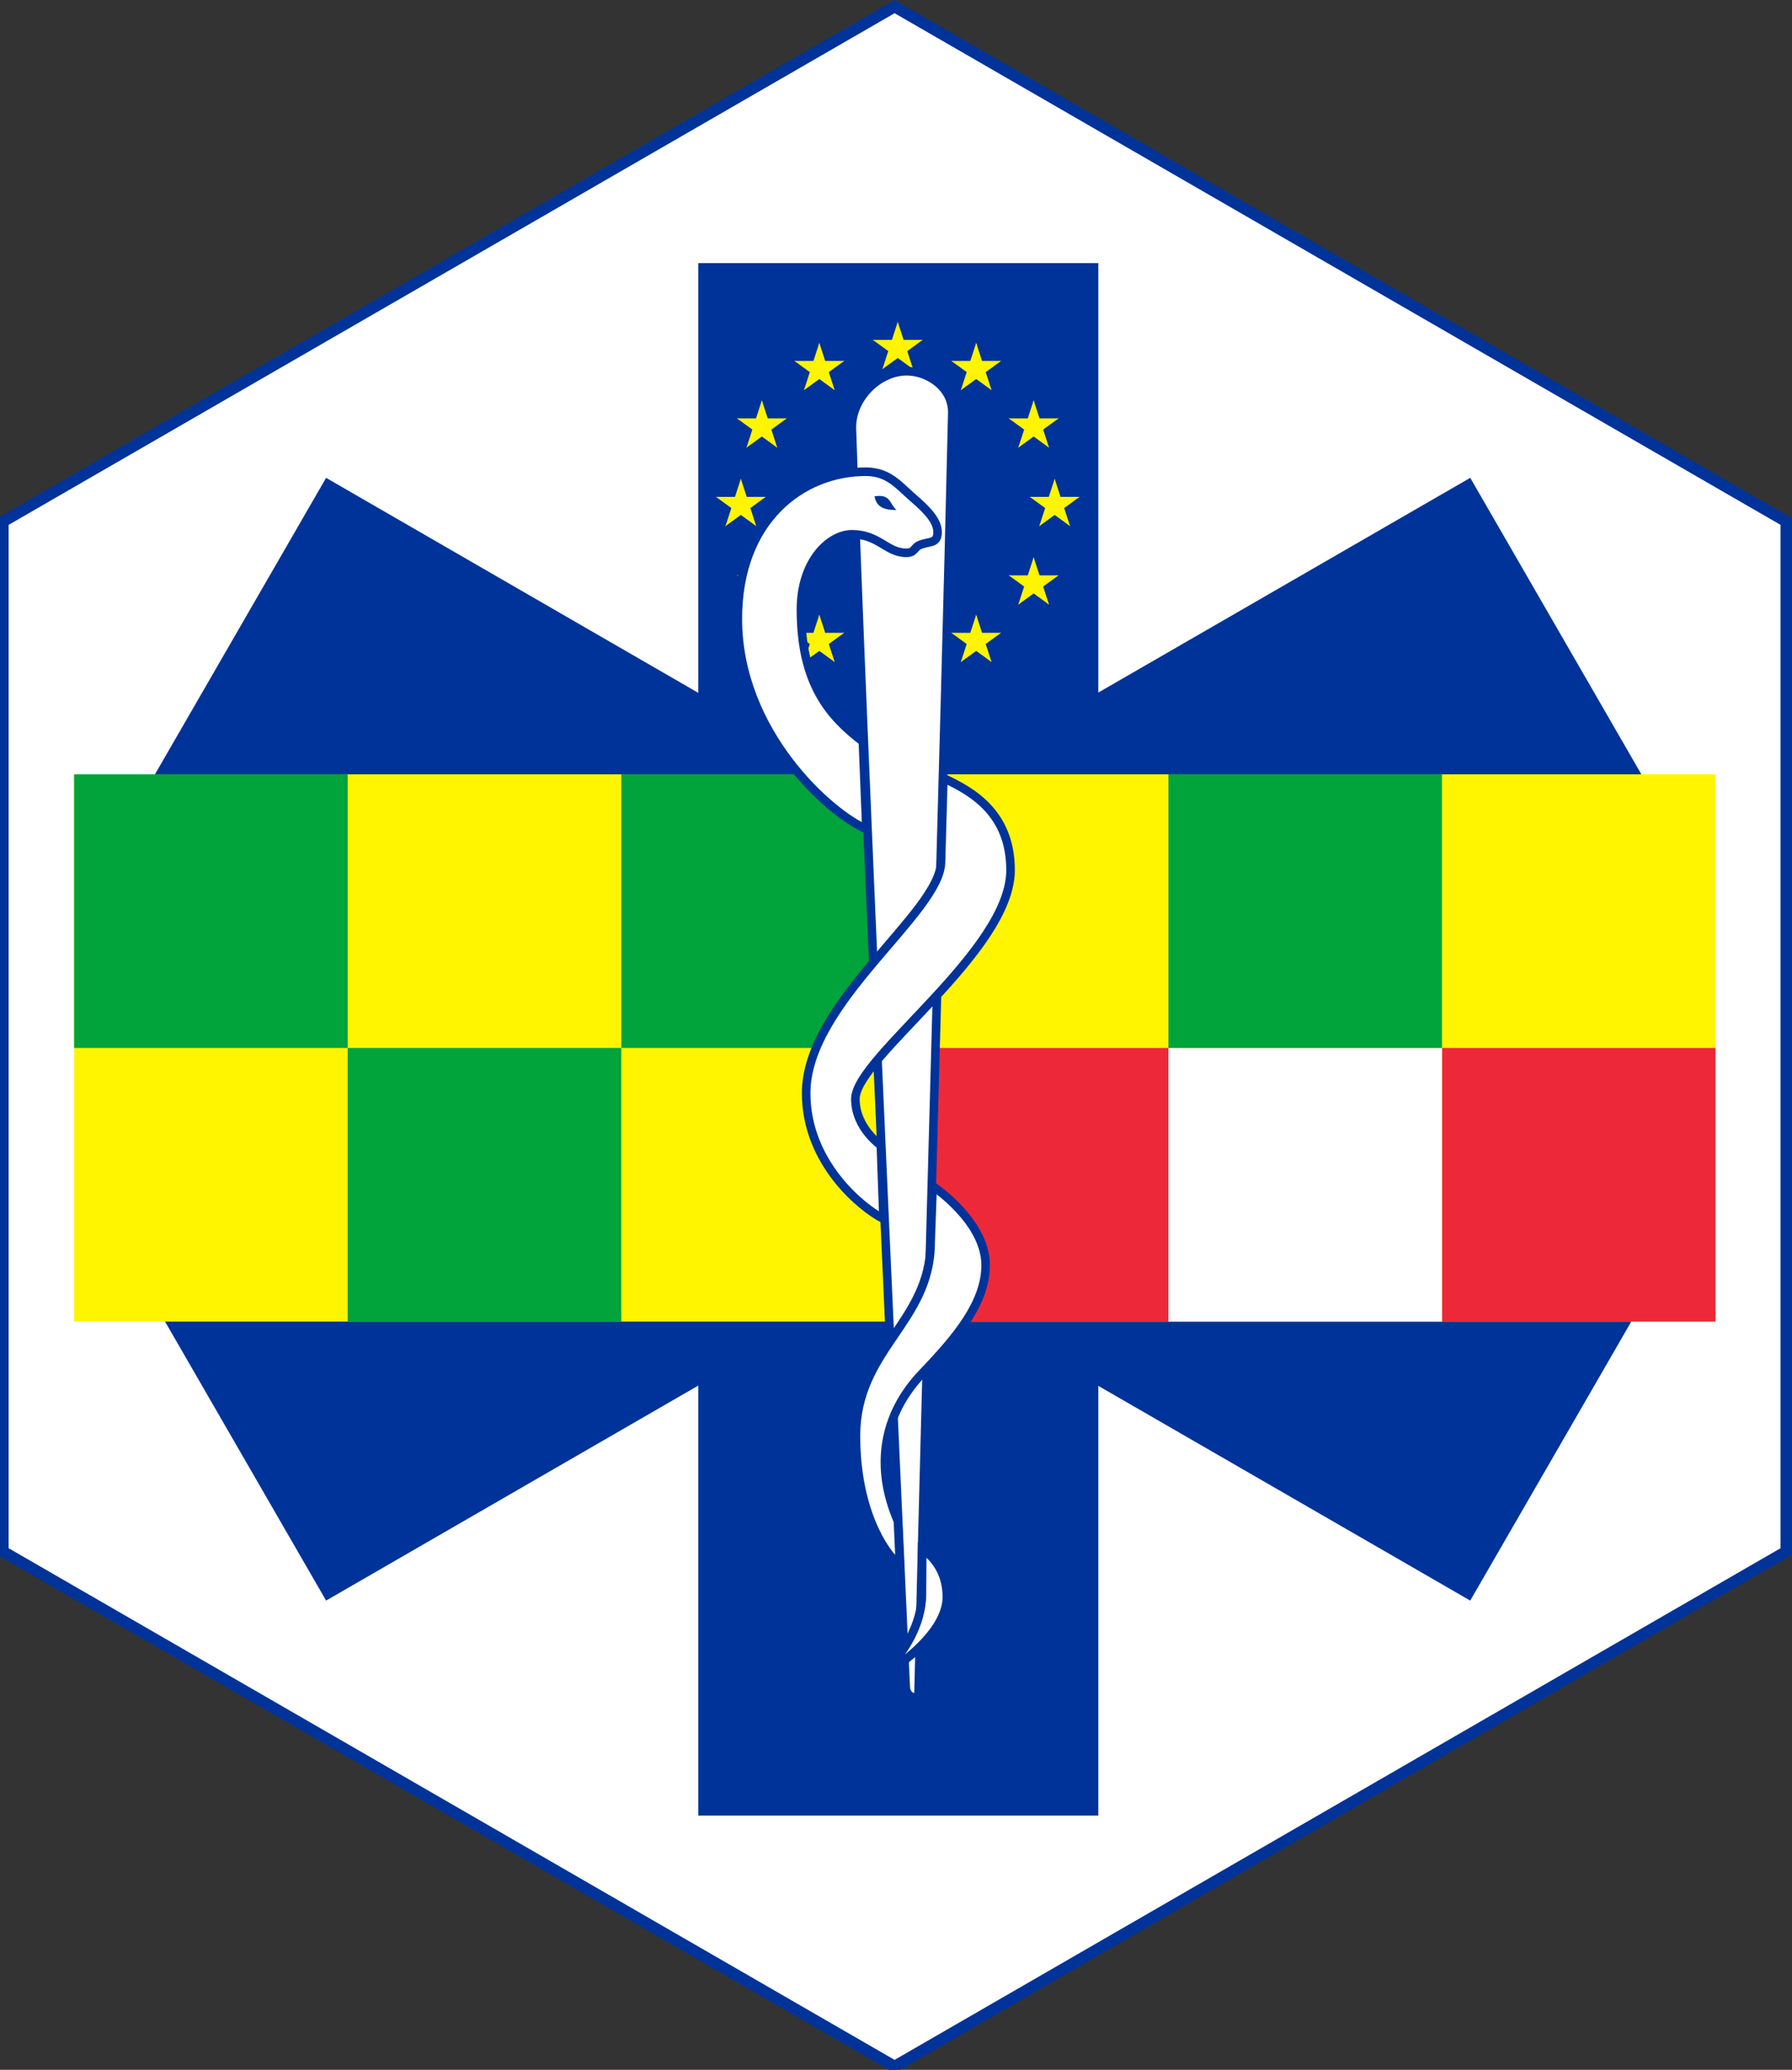 <?xml version="1.0" encoding="UTF-8" standalone="no"?>
<!-- Creator: CorelDRAW -->

<svg
   xml:space="preserve"
   width="166.036mm"
   height="191.722mm"
   viewBox="0 0 166.036 191.722"
   version="1.1"
   id="svg17"
   style="clip-rule:evenodd;fill-rule:evenodd;image-rendering:optimizeQuality;shape-rendering:geometricPrecision;text-rendering:geometricPrecision"
   xmlns:xlink="http://www.w3.org/1999/xlink"
   xmlns="http://www.w3.org/2000/svg"
   xmlns:svg="http://www.w3.org/2000/svg"
   xmlns:rdf="http://www.w3.org/1999/02/22-rdf-syntax-ns#"
   xmlns:cc="http://creativecommons.org/ns#"
   xmlns:dc="http://purl.org/dc/elements/1.1/"><rect x="0" y="0" width="166.036" height="191.722" fill="#333333" stroke="none"/><defs
   id="defs21">
  
  
  
 
   
   
  
    
    
    
   
    
    
    
   <g
   id="s"><g
     id="c"><path
       transform="rotate(18,3.157,-0.5)"
       d="M 0,0 V 1 H 0.5 Z"
       id="t" /><use
       id="use1574"
       transform="scale(-1,1)"
       xlink:href="#t"
       x="0"
       y="0"
       width="100%"
       height="100%" /></g><g
     id="a"><use
       id="use1577"
       transform="rotate(72)"
       xlink:href="#c"
       x="0"
       y="0"
       width="100%"
       height="100%" /><use
       id="use1579"
       transform="rotate(144)"
       xlink:href="#c"
       x="0"
       y="0"
       width="100%"
       height="100%" /></g><use
     id="use1582"
     transform="scale(-1,1)"
     xlink:href="#a"
     x="0"
     y="0"
     width="100%"
     height="100%" /></g></defs>
 
<polygon
   points="3,314 183,2.231 543,2.231 723,314 543,625.769 183,625.769 "
   fill="#ffffff"
   stroke="#000000"
   stroke-width="4"
   id="polygon2"
   transform="matrix(0,0.265,-0.265,0,166.097,-0.183)"
   style="stroke:#003399;stroke-opacity:1" /><path
   d="m 64.171,23.842 v 39.419 l -34.151,-19.723 -19.061,33.012 34.151,19.723 -34.151,19.696 19.061,33.012 34.151,-19.723 v 39.446 h 38.122 v -39.419 l 34.124,19.696 19.061,-33.012 -34.151,-19.696 34.151,-19.723 -19.061,-33.012 -34.124,19.696 V 23.842 Z"
   id="rect14795-2"
   style="clip-rule:evenodd;opacity:1;fill:#003399;fill-opacity:1;fill-rule:nonzero;stroke:#ffffff;stroke-width:1.058;stroke-linecap:round;stroke-linejoin:miter;stroke-miterlimit:4;stroke-dasharray:none;stroke-dashoffset:0;stroke-opacity:1;image-rendering:optimizeQuality;shape-rendering:geometricPrecision;text-rendering:geometricPrecision" /><rect
   style="clip-rule:evenodd;fill:#fff500;fill-opacity:1;fill-rule:evenodd;stroke-width:1.014;image-rendering:optimizeQuality;shape-rendering:geometricPrecision;text-rendering:geometricPrecision"
   x="6.867"
   id="rect3-0"
   height="50.695"
   width="152.085"
   y="71.723" /><rect
   style="clip-rule:evenodd;fill:#00a43a;fill-opacity:1;fill-rule:evenodd;stroke-width:1.014;image-rendering:optimizeQuality;shape-rendering:geometricPrecision;text-rendering:geometricPrecision"
   x="6.867"
   height="25.347"
   width="25.347"
   y="71.723"
   id="_150212920-9" /><rect
   style="clip-rule:evenodd;fill:#00a43a;fill-opacity:1;fill-rule:evenodd;stroke-width:1.014;image-rendering:optimizeQuality;shape-rendering:geometricPrecision;text-rendering:geometricPrecision"
   height="25.347"
   width="25.347"
   y="71.723"
   x="57.562"
   id="_150137568-3" /><rect
   style="clip-rule:evenodd;fill:#00a43a;fill-opacity:1;fill-rule:evenodd;stroke-width:1.014;image-rendering:optimizeQuality;shape-rendering:geometricPrecision;text-rendering:geometricPrecision"
   y="97.07"
   height="25.347"
   width="25.347"
   x="32.215"
   id="_150137496-0" /><rect
   style="clip-rule:evenodd;fill:#ed2939;fill-opacity:1;fill-rule:evenodd;stroke-width:1.014;image-rendering:optimizeQuality;shape-rendering:geometricPrecision;text-rendering:geometricPrecision"
   y="97.07"
   height="25.347"
   width="25.347"
   x="82.91"
   id="_150140872-6" /><rect
   style="clip-rule:evenodd;fill:#ed2939;fill-opacity:1;fill-rule:evenodd;stroke-width:1.014;image-rendering:optimizeQuality;shape-rendering:geometricPrecision;text-rendering:geometricPrecision"
   y="97.07"
   height="25.347"
   width="25.347"
   x="133.604"
   id="_150138960-2" /><rect
   style="clip-rule:evenodd;fill:#ffffff;fill-rule:evenodd;stroke-width:1.014;image-rendering:optimizeQuality;shape-rendering:geometricPrecision;text-rendering:geometricPrecision"
   height="25.347"
   width="25.347"
   y="97.07"
   x="108.257"
   id="_150808000-3-6" /><rect
   style="clip-rule:evenodd;fill:#00a43a;fill-opacity:1;fill-rule:evenodd;stroke-width:1.014;image-rendering:optimizeQuality;shape-rendering:geometricPrecision;text-rendering:geometricPrecision"
   height="25.347"
   width="25.347"
   y="71.723"
   x="108.257"
   id="_150137568-3-0" /><rect
   style="clip-rule:evenodd;opacity:1;fill:none;fill-opacity:1;fill-rule:evenodd;stroke:#ffffff;stroke-width:0;stroke-miterlimit:4;stroke-dasharray:none;stroke-opacity:1;image-rendering:optimizeQuality;shape-rendering:geometricPrecision;text-rendering:geometricPrecision"
   id="rect841-1"
   width="152.085"
   height="50.695"
   x="6.867"
   y="71.723" /><g
   style="clip-rule:evenodd;fill:#fff500;fill-opacity:1;fill-rule:evenodd;image-rendering:optimizeQuality;shape-rendering:geometricPrecision;text-rendering:geometricPrecision"
   transform="matrix(2.423,0,0,2.423,83.181,46.773)"
   id="g1606-2"><use
     height="100%"
     width="100%"
     x="0"
     xlink:href="#s"
     y="-6"
     id="use1589-9"
     style="fill:#fff500;fill-opacity:1" /><use
     height="100%"
     width="100%"
     x="0"
     xlink:href="#s"
     y="6"
     id="use1591-3"
     style="fill:#fff500;fill-opacity:1" /><g
     id="l-1"
     style="fill:#fff500;fill-opacity:1"><use
       height="100%"
       width="100%"
       y="0"
       xlink:href="#s"
       x="-6"
       id="use1593-9"
       style="fill:#fff500;fill-opacity:1" /><use
       height="100%"
       width="100%"
       y="0"
       x="0"
       xlink:href="#s"
       transform="rotate(-144,-2.344,-2.111)"
       id="use1595-4"
       style="fill:#fff500;fill-opacity:1" /><use
       height="100%"
       width="100%"
       y="0"
       x="0"
       xlink:href="#s"
       transform="rotate(144,-2.111,-2.344)"
       id="use1597-7"
       style="fill:#fff500;fill-opacity:1" /><use
       height="100%"
       width="100%"
       y="0"
       x="0"
       xlink:href="#s"
       transform="rotate(72,-4.663,-2.076)"
       id="use1599-8"
       style="fill:#fff500;fill-opacity:1" /><use
       height="100%"
       width="100%"
       y="0"
       x="0"
       xlink:href="#s"
       transform="rotate(72,-5.076,0.534)"
       id="use1601-4"
       style="fill:#fff500;fill-opacity:1" /></g><use
     height="100%"
     width="100%"
     y="0"
     x="0"
     xlink:href="#l-1"
     transform="scale(-1,1)"
     id="use1604-5"
     style="fill:#fff500;fill-opacity:1" /></g><path
   d="m 78.931,39.726 c -0.092,-2.763 2.412,-5.341 5.087,-5.341 1.914,0 4.271,1.456 4.216,3.883 -0.669,29.332 -2.452,88.838 -3.125,118.449 -0.02,0.895 -1.148,0.499 -1.189,-0.42 C 82.612,126.929 79.917,69.445 78.931,39.726 Z"
   id="path2161-7"
   style="clip-rule:evenodd;fill:#ffffff;fill-opacity:1;fill-rule:evenodd;stroke:#003399;stroke-width:0.794;stroke-linecap:butt;stroke-linejoin:miter;stroke-miterlimit:4;stroke-dasharray:none;stroke-opacity:1;image-rendering:optimizeQuality;shape-rendering:geometricPrecision;text-rendering:geometricPrecision" /><path
   d="m 80.219,43.695 c 2.123,0 3.076,1.291 4.389,2.426 1.268,1.097 2.263,2.101 2.263,3.18 0,1.134 -0.833,0.794 -1.715,1.211 -0.465,0.219 -0.423,0.694 -1.182,0.694 -1.824,0 -2.551,-1.717 -5.043,-1.717 -2.054,0 -4.721,2.461 -4.721,6.974 0,6.816 2.629,9.871 5.74,12.231 l 0.322,8.1 c -3.326,-1.395 -11.909,-8.959 -11.909,-19.473 0,-9.151 5.941,-13.626 11.856,-13.626 z"
   id="path4102-9"
   style="clip-rule:evenodd;fill:#ffffff;fill-opacity:1;fill-rule:evenodd;stroke:#003399;stroke-width:0.794;stroke-linecap:butt;stroke-linejoin:miter;stroke-miterlimit:4;stroke-dasharray:none;stroke-opacity:1;image-rendering:optimizeQuality;shape-rendering:geometricPrecision;text-rendering:geometricPrecision" /><path
   d="m 81.023,45.975 c 1.517,-0.241 1.365,0.671 2.039,1.261 -1.557,0.046 -1.903,-0.607 -2.039,-1.261 z"
   id="path5075-2"
   style="clip-rule:evenodd;fill:#003399;fill-opacity:1;fill-rule:evenodd;stroke:none;stroke-width:0.847px;stroke-linecap:butt;stroke-linejoin:miter;stroke-opacity:1;image-rendering:optimizeQuality;shape-rendering:geometricPrecision;text-rendering:geometricPrecision" /><path
   d="m 87.407,72.074 -0.215,7.725 c 0,4.722 -12.499,13.008 -12.499,21.458 0,6.508 5.23,10.675 7.162,11.641 l -0.241,-6.813 c 0,0 -2.36,-1.592 -2.36,-4.292 0,-3.82 14.377,-13.66 14.377,-21.19 0,-5.339 -3.648,-7.332 -6.223,-8.53 z"
   id="path8971-0"
   style="clip-rule:evenodd;fill:#ffffff;fill-opacity:1;fill-rule:evenodd;stroke:#003399;stroke-width:0.794;stroke-linecap:butt;stroke-linejoin:miter;stroke-miterlimit:4;stroke-dasharray:none;stroke-opacity:1;image-rendering:optimizeQuality;shape-rendering:geometricPrecision;text-rendering:geometricPrecision" /><path
   d="m 86.415,109.867 c 0,0 4.909,3.245 4.909,7.323 0,3.488 -2.675,6.679 -5.835,9.979 -3.691,3.855 -4.471,8.681 -2.293,13.732 l 0.188,4.131 c -1.583,-1.287 -4.077,-5.309 -4.077,-12.017 0,-8.074 6.92,-10.503 6.92,-17.944 z"
   id="path11880-2"
   style="clip-rule:evenodd;fill:#ffffff;fill-opacity:1;fill-rule:evenodd;stroke:#003399;stroke-width:0.794;stroke-linecap:butt;stroke-linejoin:miter;stroke-miterlimit:4;stroke-dasharray:none;stroke-opacity:1;image-rendering:optimizeQuality;shape-rendering:geometricPrecision;text-rendering:geometricPrecision" /><path
   d="m 85.449,143.503 c 0,0 2.28,1.227 2.28,4.426 0,3.011 -3.77,5.761 -4.345,6.169 -0.557,0.395 -0.77,-0.12 -0.322,-0.536 0.463,-0.431 2.36,-2.973 2.36,-5.901 z"
   id="path12851-3"
   style="clip-rule:evenodd;fill:#ffffff;fill-rule:evenodd;stroke:#003399;stroke-width:0.794;stroke-linecap:butt;stroke-linejoin:miter;stroke-miterlimit:4;stroke-dasharray:none;stroke-opacity:1;image-rendering:optimizeQuality;shape-rendering:geometricPrecision;text-rendering:geometricPrecision" /></svg>
